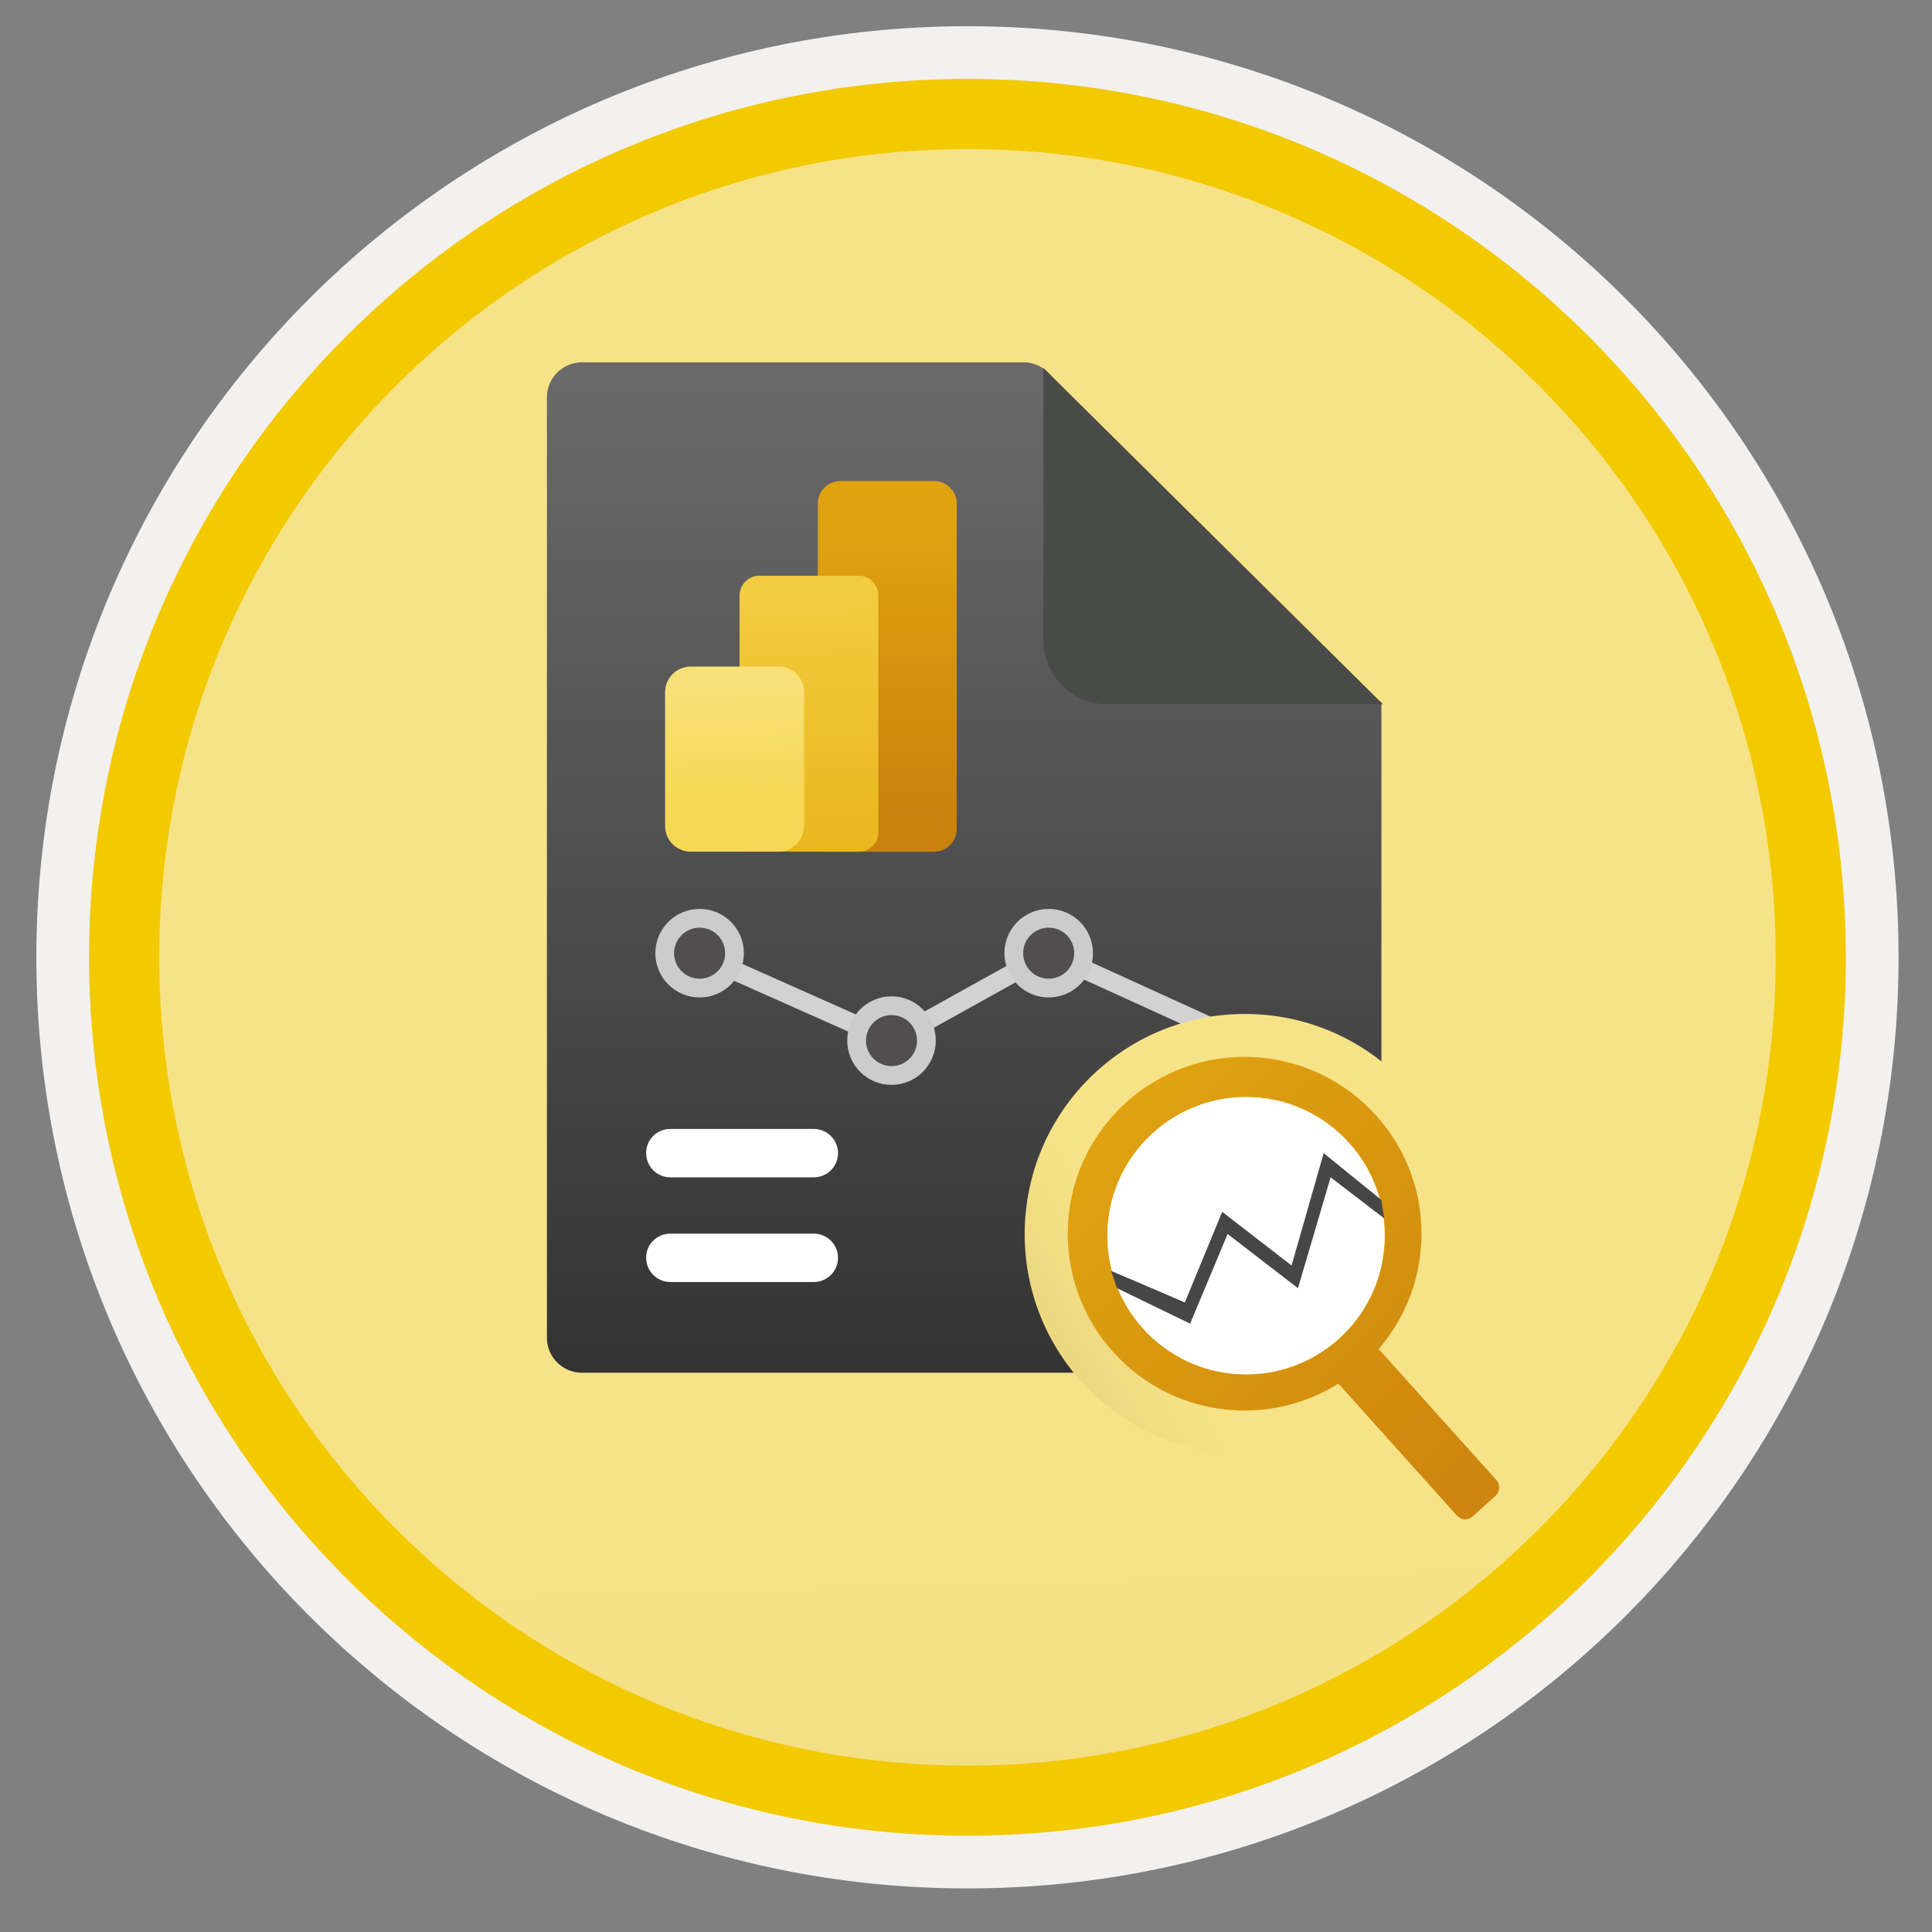 <?xml version="1.0" encoding="UTF-8"?>
<!DOCTYPE svg PUBLIC '-//W3C//DTD SVG 1.0//EN'
          'http://www.w3.org/TR/2001/REC-SVG-20010904/DTD/svg10.dtd'>
<svg fill="none" height="103" style="fill: none;" viewBox="0 0 103 103" width="103" xmlns="http://www.w3.org/2000/svg" xmlns:xlink="http://www.w3.org/1999/xlink"
><rect x="0" y="0" width="103" height="103" fill="#808080" stroke="none"/><path d="M51.578 97.847C25.728 97.847 4.768 76.897 4.768 51.038C4.768 25.177 25.728 4.228 51.578 4.228C77.428 4.228 98.388 25.188 98.388 51.038C98.388 76.888 77.428 97.847 51.578 97.847Z" fill="url(#a)"
  /><path clip-rule="evenodd" d="M97.478 51.038C97.478 76.388 76.928 96.938 51.578 96.938C26.229 96.938 5.678 76.388 5.678 51.038C5.678 25.688 26.229 5.137 51.578 5.137C76.928 5.137 97.478 25.688 97.478 51.038ZM51.578 1.397C78.999 1.397 101.218 23.617 101.218 51.038C101.218 78.457 78.989 100.677 51.578 100.677C24.159 100.677 1.938 78.448 1.938 51.038C1.938 23.617 24.159 1.397 51.578 1.397Z" fill="#F2F1F0" fill-rule="evenodd"
  /><path clip-rule="evenodd" d="M94.668 51.037C94.668 74.837 75.378 94.127 51.578 94.127C27.778 94.127 8.488 74.837 8.488 51.037C8.488 27.237 27.778 7.947 51.578 7.947C75.378 7.947 94.668 27.237 94.668 51.037ZM51.578 4.207C77.438 4.207 98.408 25.177 98.408 51.037C98.408 76.897 77.438 97.867 51.578 97.867C25.718 97.867 4.748 76.897 4.748 51.037C4.748 25.177 25.708 4.207 51.578 4.207Z" fill="#F3C900" fill-rule="evenodd"
  /><path d="M54.688 19.316H31.038C29.998 19.316 29.158 20.146 29.158 21.176V71.326C29.158 72.356 29.998 73.186 31.038 73.186H71.768C72.808 73.186 73.648 72.356 73.648 71.326V37.426C72.388 37.356 72.808 36.276 71.768 36.276H58.248C57.228 36.276 56.408 35.456 56.408 34.456V21.166C56.418 20.196 55.668 19.386 54.688 19.316Z" fill="url(#b)"
  /><path d="M73.728 37.547L55.628 19.617V34.147C55.628 36.027 57.158 37.547 59.048 37.547H73.728Z" fill="#494B49"
  /><path d="M35.738 60.188H43.388C44.098 60.188 44.678 60.767 44.678 61.477C44.678 62.188 44.098 62.767 43.388 62.767H35.738C35.028 62.767 34.448 62.188 34.448 61.477C34.438 60.758 35.018 60.188 35.738 60.188Z" fill="#fff"
  /><path d="M35.738 65.768H43.388C44.098 65.768 44.678 66.348 44.678 67.058C44.678 67.768 44.098 68.348 43.388 68.348H35.738C35.028 68.348 34.448 67.768 34.448 67.058C34.438 66.348 35.018 65.768 35.738 65.768Z" fill="#fff"
  /><path d="M38.228 51.336L47.528 55.476L55.908 50.816L66.138 55.476" stroke="#D2D2D2"
  /><path d="M37.298 52.677C38.325 52.677 39.158 51.844 39.158 50.817C39.158 49.79 38.325 48.957 37.298 48.957C36.271 48.957 35.438 49.79 35.438 50.817C35.438 51.844 36.271 52.677 37.298 52.677Z" fill="#504E4E" stroke="#CCC"
  /><path d="M47.529 57.337C48.556 57.337 49.389 56.504 49.389 55.477C49.389 54.45 48.556 53.617 47.529 53.617C46.501 53.617 45.669 54.45 45.669 55.477C45.669 56.504 46.501 57.337 47.529 57.337Z" fill="#504E4E" stroke="#CCC"
  /><path d="M55.908 52.677C56.936 52.677 57.768 51.844 57.768 50.817C57.768 49.79 56.936 48.957 55.908 48.957C54.881 48.957 54.048 49.79 54.048 50.817C54.048 51.844 54.881 52.677 55.908 52.677Z" fill="#504E4E" stroke="#CCC"
  /><path d="M66.079 59.277C67.106 59.277 67.939 58.444 67.939 57.417C67.939 56.389 67.106 55.557 66.079 55.557C65.051 55.557 64.219 56.389 64.219 57.417C64.219 58.444 65.051 59.277 66.079 59.277Z" fill="#504E4E" stroke="#CCC"
  /><path d="M66.368 77.537C72.852 77.537 78.108 72.281 78.108 65.797C78.108 59.313 72.852 54.057 66.368 54.057C59.885 54.057 54.628 59.313 54.628 65.797C54.628 72.281 59.885 77.537 66.368 77.537Z" fill="url(#c)"
  /><path d="M79.778 78.907L73.078 71.447C72.858 71.207 72.488 71.187 72.248 71.407L71.018 72.517C70.778 72.737 70.758 73.107 70.978 73.347L77.678 80.807C77.898 81.047 78.268 81.067 78.508 80.847L79.738 79.737C79.968 79.517 79.988 79.147 79.778 78.907Z" fill="url(#d)"
  /><path d="M66.849 56.357C61.648 56.087 57.209 60.077 56.938 65.277C56.669 70.477 60.658 74.917 65.859 75.187C71.058 75.457 75.499 71.467 75.769 66.267C76.049 61.067 72.049 56.637 66.849 56.357ZM66.819 58.497C70.898 58.707 74.028 62.187 73.819 66.267C73.609 70.347 70.129 73.477 66.049 73.267C61.968 73.057 58.839 69.577 59.048 65.497C59.258 61.417 62.739 58.287 66.819 58.497Z" fill="url(#e)"
  /><path d="M66.428 73.267C70.51 73.267 73.818 69.959 73.818 65.877C73.818 61.796 70.51 58.487 66.428 58.487C62.347 58.487 59.038 61.796 59.038 65.877C59.038 69.959 62.347 73.267 66.428 73.267Z" fill="#fff"
  /><path clip-rule="evenodd" d="M59.238 67.757L60.558 68.317L63.168 69.437L65.158 64.607L68.858 67.467L70.568 61.477L73.638 63.967L73.798 64.957L70.938 62.767L69.198 68.677L65.448 65.787L63.448 70.567L59.548 68.677L59.238 67.757Z" fill="#474646" fill-rule="evenodd"
  /><path d="M49.798 45.407H43.598V26.857C43.598 26.186 44.138 25.646 44.808 25.646H49.798C50.468 25.646 51.008 26.186 51.008 26.857V44.197C51.008 44.867 50.468 45.407 49.798 45.407Z" fill="url(#f)"
  /><path d="M45.788 45.406H39.428V31.746C39.428 31.166 39.898 30.696 40.478 30.696H45.778C46.358 30.696 46.828 31.166 46.828 31.746V44.356C46.838 44.936 46.368 45.406 45.788 45.406Z" fill="url(#g)"
  /><path d="M41.488 45.406H36.828C36.068 45.406 35.458 44.796 35.458 44.036V36.906C35.458 36.146 36.068 35.536 36.828 35.536H41.498C42.258 35.536 42.868 36.146 42.868 36.906V44.036C42.858 44.796 42.248 45.406 41.488 45.406Z" fill="url(#h)"
  /><defs
  ><linearGradient gradientUnits="userSpaceOnUse" id="a" x1="49.808" x2="53.791" y1="-13.755" y2="132.013"
    ><stop stop-color="#F7E387"
      /><stop offset=".659" stop-color="#F7E387"
      /><stop offset="1" stop-color="#E3D07C"
    /></linearGradient
    ><linearGradient gradientUnits="userSpaceOnUse" id="b" x1="51.418" x2="51.418" y1="19.625" y2="73.122"
    ><stop stop-color="#6A6A6A"
      /><stop offset="1" stop-color="#343333"
    /></linearGradient
    ><linearGradient gradientUnits="userSpaceOnUse" id="c" x1="75.928" x2="53.195" y1="60.423" y2="73.207"
    ><stop stop-color="#F7E387"
      /><stop offset=".659" stop-color="#F7E387"
      /><stop offset="1" stop-color="#E3D07C"
    /></linearGradient
    ><linearGradient gradientUnits="userSpaceOnUse" id="d" x1="57.581" x2="81.959" y1="60.19" y2="82.017"
    ><stop offset=".008" stop-color="#E0A310"
      /><stop offset="1" stop-color="#CA810E"
    /></linearGradient
    ><linearGradient gradientUnits="userSpaceOnUse" id="e" x1="58.71" x2="83.088" y1="58.929" y2="80.756"
    ><stop offset=".008" stop-color="#E0A310"
      /><stop offset="1" stop-color="#CA810E"
    /></linearGradient
    ><linearGradient gradientUnits="userSpaceOnUse" id="f" x1="47.222" x2="47.38" y1="27.453" y2="43.849"
    ><stop offset=".008" stop-color="#E0A310"
      /><stop offset="1" stop-color="#CA810E"
    /></linearGradient
    ><linearGradient gradientUnits="userSpaceOnUse" id="g" x1="42.934" x2="43.407" y1="31.264" y2="48.606"
    ><stop offset=".008" stop-color="#F2CC40"
      /><stop offset="1" stop-color="#E7B116"
    /></linearGradient
    ><linearGradient gradientUnits="userSpaceOnUse" id="h" x1="38.98" x2="39.453" y1="36.291" y2="47.485"
    ><stop stop-color="#F8E17B"
      /><stop offset=".53" stop-color="#F6D856"
      /><stop offset="1" stop-color="#F6D856"
    /></linearGradient
  ></defs
></svg
>
